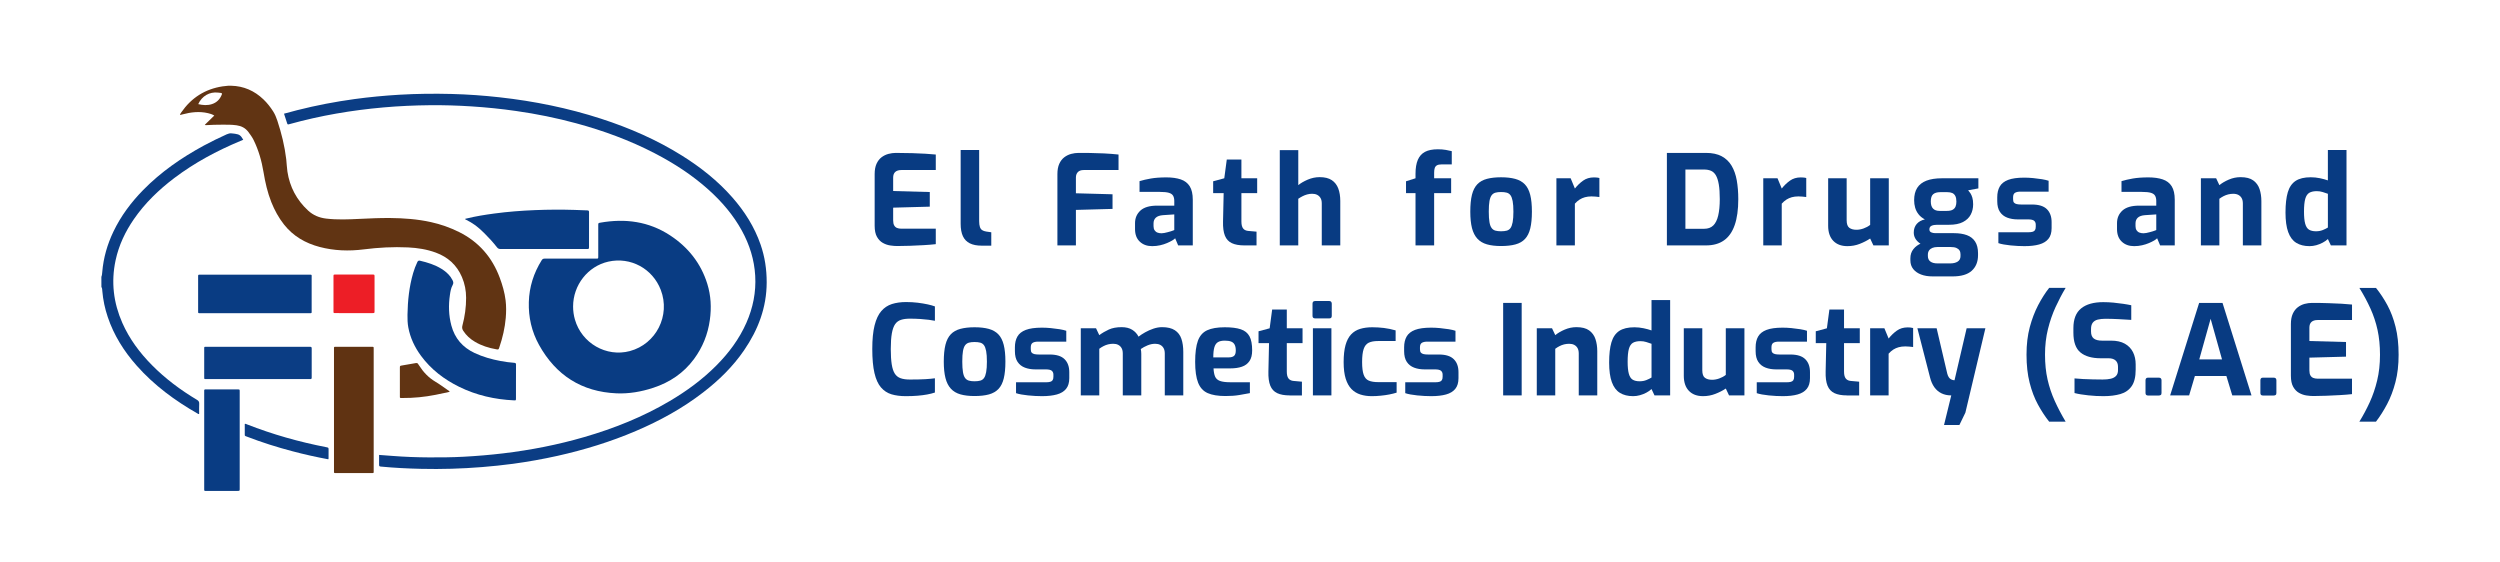 <svg xmlns="http://www.w3.org/2000/svg" xmlns:xlink="http://www.w3.org/1999/xlink" id="Layer_1" x="0px" y="0px" width="160px" height="36px" viewBox="0 0 160 36" xml:space="preserve"><g>	<g>		<path fill-rule="evenodd" clip-rule="evenodd" fill="#613413" d="M14.794,5.487c0.804,0.019,1.488,0.321,2.066,0.874   c0.239,0.229,0.443,0.488,0.621,0.767c0.117,0.184,0.198,0.382,0.267,0.588c0.267,0.807,0.47,1.628,0.571,2.473   c0.031,0.263,0.035,0.529,0.075,0.79c0.149,0.986,0.594,1.822,1.326,2.498c0.322,0.297,0.712,0.46,1.15,0.512   c0.718,0.086,1.436,0.053,2.154,0.019c0.648-0.031,1.295-0.061,1.944-0.055c0.877,0.008,1.749,0.071,2.608,0.261   c0.63,0.139,1.233,0.351,1.811,0.639c1.255,0.626,2.107,1.61,2.595,2.917c0.176,0.472,0.315,0.954,0.377,1.455   c0.045,0.371,0.04,0.745,0.01,1.117c-0.056,0.648-0.203,1.278-0.414,1.895c-0.047,0.139-0.049,0.143-0.195,0.117   c-0.481-0.085-0.943-0.229-1.366-0.481c-0.302-0.179-0.557-0.406-0.748-0.705c-0.068-0.107-0.086-0.205-0.052-0.331   c0.155-0.582,0.239-1.175,0.237-1.778c-0.001-0.459-0.084-0.901-0.266-1.325c-0.329-0.769-0.894-1.28-1.676-1.568   c-0.575-0.211-1.167-0.302-1.775-0.332c-0.948-0.045-1.892,0.007-2.831,0.126c-0.954,0.121-1.898,0.09-2.83-0.156   c-0.907-0.241-1.686-0.687-2.276-1.434c-0.344-0.436-0.606-0.918-0.812-1.433c-0.246-0.62-0.392-1.265-0.5-1.923   c-0.118-0.709-0.313-1.4-0.633-2.051c-0.091-0.186-0.214-0.35-0.336-0.516c-0.189-0.254-0.445-0.384-0.752-0.428   c-0.317-0.045-0.636-0.042-0.955-0.039c-0.331,0.005-0.66,0.004-0.989,0.029c-0.025,0.002-0.052,0.01-0.092-0.022   c0.2-0.194,0.397-0.387,0.606-0.591c-0.135-0.084-0.268-0.123-0.402-0.154c-0.551-0.129-1.095-0.066-1.633,0.079   c-0.047,0.012-0.093,0.025-0.14,0.037c-0.004,0.001-0.01-0.004-0.021-0.01c0.014-0.063,0.055-0.112,0.09-0.164   c0.642-0.928,1.519-1.485,2.636-1.657c0.117-0.018,0.235-0.026,0.353-0.039C14.664,5.487,14.729,5.487,14.794,5.487z    M12.687,6.664c0.302,0.071,0.588,0.092,0.874,0c0.309-0.1,0.513-0.308,0.632-0.606c0.028-0.069,0.013-0.102-0.06-0.111   c-0.059-0.006-0.118-0.015-0.177-0.021C13.416,5.862,12.92,6.144,12.687,6.664z"></path>		<path fill-rule="evenodd" clip-rule="evenodd" fill="#0B3D84" d="M6.488,17.718c0.042-0.103,0.047-0.211,0.057-0.317   c0.075-0.904,0.323-1.76,0.713-2.577c0.478-1,1.133-1.875,1.906-2.664c1.139-1.161,2.459-2.072,3.882-2.843   c0.48-0.26,0.971-0.497,1.467-0.722c0.103-0.046,0.202-0.073,0.313-0.059c0.07,0.009,0.14,0.012,0.209,0.023   c0.292,0.045,0.368,0.099,0.533,0.385c-0.063,0.027-0.126,0.054-0.188,0.08c-1.501,0.627-2.927,1.389-4.227,2.372   c-0.989,0.749-1.874,1.601-2.581,2.625c-0.555,0.804-0.967,1.673-1.173,2.631C7.1,18.042,7.26,19.381,7.833,20.675   c0.453,1.021,1.108,1.901,1.89,2.691c0.86,0.871,1.834,1.596,2.881,2.222c0.107,0.064,0.151,0.128,0.145,0.254   c-0.012,0.215-0.003,0.432-0.003,0.646c-0.039,0.027-0.066,0.001-0.092-0.015c-1.455-0.831-2.791-1.812-3.906-3.073   c-0.814-0.919-1.459-1.94-1.852-3.111c-0.182-0.54-0.301-1.093-0.348-1.661c-0.008-0.089-0.002-0.182-0.058-0.261   C6.488,18.15,6.488,17.934,6.488,17.718z"></path>		<path fill-rule="evenodd" clip-rule="evenodd" fill="#093C83" d="M36.521,16.552c0.545,0,1.091,0,1.637,0   c0.129,0,0.13-0.001,0.13-0.132c0-0.67,0-1.34,0-2.01c0.001-0.132,0.001-0.136,0.126-0.158c1.593-0.283,3.107-0.085,4.477,0.815   c1.145,0.753,1.965,1.776,2.377,3.102c0.234,0.755,0.271,1.526,0.162,2.308c-0.127,0.919-0.462,1.75-1.01,2.495   c-0.666,0.905-1.557,1.502-2.617,1.849c-0.76,0.249-1.544,0.387-2.343,0.353c-2.233-0.098-3.884-1.157-4.962-3.101   c-0.471-0.847-0.681-1.771-0.653-2.742c0.027-0.967,0.31-1.858,0.824-2.678c0.051-0.081,0.107-0.102,0.197-0.102   C35.417,16.554,35.969,16.552,36.521,16.552z M36.678,19.617c0,0.283,0.038,0.561,0.116,0.832c0.435,1.519,2.01,2.422,3.517,2.02   c1.684-0.452,2.608-2.276,1.979-3.915c-0.525-1.368-1.938-2.13-3.36-1.809C37.623,17.04,36.678,18.245,36.678,19.617z"></path>		<path fill-rule="evenodd" clip-rule="evenodd" fill="#0B3D84" d="M24.262,29.115c0.294,0.022,0.568,0.042,0.842,0.063   c0.781,0.061,1.564,0.091,2.349,0.095c0.74,0.004,1.481-0.003,2.221-0.042c0.847-0.046,1.692-0.116,2.536-0.217   c1.756-0.21,3.487-0.549,5.187-1.043c1.91-0.555,3.746-1.288,5.463-2.302c1.088-0.643,2.103-1.385,2.995-2.285   c0.795-0.801,1.459-1.693,1.917-2.731c0.42-0.955,0.621-1.954,0.562-2.998c-0.058-1.031-0.36-1.993-0.856-2.896   c-0.548-0.997-1.276-1.847-2.117-2.604c-1.047-0.943-2.219-1.703-3.466-2.349c-1.598-0.828-3.279-1.444-5.014-1.914   c-1.267-0.344-2.552-0.604-3.853-0.789c-0.948-0.136-1.899-0.233-2.853-0.294c-0.886-0.057-1.772-0.085-2.659-0.076   c-0.988,0.01-1.977,0.054-2.962,0.141c-2.039,0.179-4.047,0.521-6.021,1.069c-0.128,0.036-0.129,0.035-0.168-0.087   c-0.062-0.189-0.123-0.377-0.188-0.58c0.289-0.077,0.569-0.156,0.851-0.227c1.21-0.306,2.435-0.541,3.672-0.71   c0.948-0.129,1.899-0.219,2.855-0.276c1.118-0.066,2.236-0.078,3.355-0.049c1.026,0.026,2.051,0.1,3.073,0.214   c2.206,0.246,4.373,0.685,6.486,1.37c1.82,0.59,3.563,1.349,5.188,2.367c1.188,0.745,2.279,1.608,3.208,2.664   c0.79,0.897,1.419,1.891,1.813,3.025c0.272,0.784,0.391,1.588,0.39,2.419c-0.003,1.611-0.549,3.035-1.446,4.343   c-0.718,1.05-1.618,1.926-2.622,2.699c-1.317,1.017-2.763,1.81-4.29,2.462c-1.623,0.695-3.303,1.21-5.024,1.596   c-0.943,0.21-1.896,0.379-2.853,0.51c-0.659,0.088-1.32,0.156-1.983,0.21c-1.294,0.104-2.59,0.143-3.888,0.113   c-0.865-0.02-1.728-0.062-2.589-0.145c-0.08-0.009-0.114-0.026-0.111-0.112C24.266,29.538,24.262,29.327,24.262,29.115z"></path>		<path fill-rule="evenodd" clip-rule="evenodd" fill="#093C83" d="M33.022,24.427c0,0.357,0.001,0.714,0,1.071   c-0.001,0.129-0.003,0.131-0.124,0.125c-1.227-0.057-2.405-0.322-3.512-0.867c-0.964-0.476-1.799-1.111-2.441-1.983   c-0.402-0.546-0.688-1.146-0.813-1.817c-0.05-0.267-0.057-0.536-0.053-0.808c0.015-0.905,0.108-1.799,0.362-2.671   c0.071-0.244,0.162-0.481,0.271-0.71c0.036-0.075,0.083-0.101,0.166-0.082c0.481,0.112,0.948,0.256,1.373,0.518   c0.227,0.14,0.432,0.307,0.588,0.525c0.044,0.062,0.083,0.128,0.118,0.194c0.059,0.107,0.08,0.206,0.009,0.329   c-0.107,0.19-0.14,0.408-0.171,0.621c-0.098,0.661-0.08,1.315,0.092,1.961c0.218,0.82,0.72,1.397,1.485,1.758   c0.531,0.249,1.09,0.406,1.666,0.514c0.292,0.056,0.587,0.093,0.883,0.116c0.087,0.008,0.104,0.043,0.104,0.121   C33.021,23.703,33.022,24.065,33.022,24.427z"></path>		<path fill-rule="evenodd" clip-rule="evenodd" fill="#603312" d="M21.375,26.234c0-1.28,0-2.562,0-3.843   c0-0.042,0.001-0.086,0-0.129c-0.002-0.048,0.02-0.068,0.067-0.066c0.022,0.001,0.043,0,0.065,0c0.757,0,1.513,0,2.27,0   c0.146,0,0.139-0.014,0.139,0.141c0,2.6,0,5.199,0,7.8c0,0.15,0.013,0.138-0.14,0.138c-0.751,0-1.503,0-2.254,0   c-0.163,0-0.147,0.015-0.147-0.147C21.375,28.829,21.375,27.532,21.375,26.234z"></path>		<path fill-rule="evenodd" clip-rule="evenodd" fill="#093C83" d="M16.302,20.045c-1.124,0-2.248,0-3.372,0   c-0.027,0-0.055,0-0.081,0c-0.177-0.001-0.169,0.021-0.169-0.162c0-0.46,0-0.919,0-1.378c0-0.271-0.001-0.541,0-0.812   c0-0.111,0.003-0.113,0.117-0.114c0.2-0.001,0.4,0,0.6,0c2.118,0,4.236,0,6.354,0c0.228,0,0.195-0.02,0.195,0.202   c0.001,0.692,0,1.382,0,2.075c0,0.043,0,0.087,0,0.129c-0.001,0.041-0.024,0.059-0.061,0.06c-0.043,0.001-0.087,0.001-0.13,0.001   C18.604,20.045,17.453,20.045,16.302,20.045z"></path>		<path fill-rule="evenodd" clip-rule="evenodd" fill="#093C83" d="M29.763,14.028c0.02-0.041,0.063-0.036,0.099-0.044   c0.583-0.145,1.174-0.238,1.768-0.318c0.869-0.117,1.741-0.184,2.616-0.219c0.837-0.034,1.675-0.039,2.513-0.013   c0.274,0.009,0.55,0.023,0.826,0.03c0.08,0.002,0.113,0.022,0.113,0.11c-0.004,0.752-0.004,1.503-0.001,2.254   c0.001,0.087-0.029,0.118-0.11,0.108c-0.017-0.002-0.033,0-0.049,0c-1.832,0-3.665-0.001-5.497,0.002   c-0.101,0-0.168-0.026-0.232-0.108c-0.243-0.311-0.508-0.604-0.789-0.882C30.555,14.487,30.318,14.312,29.763,14.028z"></path>		<path fill-rule="evenodd" clip-rule="evenodd" fill="#093C83" d="M13.069,28.164c0-1.016,0-2.032,0-3.047   c0-0.039,0.003-0.077,0-0.113c-0.005-0.066,0.028-0.087,0.088-0.081c0.016,0.001,0.032,0,0.049,0c0.665,0,1.329,0,1.993,0   c0.145,0,0.142-0.008,0.142,0.142c0,2.069,0,4.139,0,6.208c0,0.144-0.001,0.145-0.138,0.145c-0.665,0.001-1.329,0.001-1.994,0.001   c-0.149,0-0.14,0.009-0.14-0.143C13.069,30.239,13.069,29.201,13.069,28.164z"></path>		<path fill-rule="evenodd" clip-rule="evenodd" fill="#0B3D84" d="M16.516,22.197c1.076,0,2.152,0,3.228,0   c0.033,0,0.065,0.004,0.097,0c0.088-0.012,0.108,0.03,0.108,0.112c-0.002,0.616-0.002,1.231,0,1.849   c0,0.074-0.019,0.114-0.1,0.104c-0.032-0.003-0.064,0-0.097,0c-2.163,0-4.326,0-6.489-0.001c-0.212,0-0.193,0.029-0.194-0.185   c0-0.568,0-1.136,0-1.704c0-0.2-0.017-0.176,0.17-0.176C14.331,22.197,15.424,22.197,16.516,22.197z"></path>		<path fill-rule="evenodd" clip-rule="evenodd" fill="#ED1E26" d="M22.646,20.04c-0.395,0-0.789,0-1.183-0.002   c-0.117,0-0.12-0.003-0.12-0.113c-0.001-0.746-0.001-1.49,0-2.235c0-0.116,0.002-0.119,0.116-0.119   c0.794-0.001,1.588-0.001,2.382,0c0.128,0,0.129,0.003,0.13,0.139c0.001,0.729,0.001,1.458,0,2.187   c0,0.141-0.001,0.142-0.142,0.142C23.434,20.04,23.04,20.04,22.646,20.04z"></path>		<path fill-rule="evenodd" clip-rule="evenodd" fill="#613413" d="M28.778,25.078c-0.306,0.065-0.604,0.131-0.904,0.191   c-0.696,0.138-1.398,0.207-2.109,0.203c-0.026,0-0.054-0.002-0.081,0.002c-0.068,0.007-0.102-0.019-0.092-0.092   c0.002-0.015,0-0.031,0-0.048c0-0.594,0-1.189,0-1.783c0-0.138,0.001-0.138,0.132-0.16c0.292-0.051,0.585-0.099,0.878-0.152   c0.08-0.015,0.135,0.001,0.171,0.078c0.013,0.028,0.037,0.052,0.055,0.08c0.268,0.42,0.598,0.772,1.033,1.03   c0.274,0.162,0.529,0.354,0.791,0.535C28.695,24.992,28.749,25.011,28.778,25.078z"></path>		<path fill-rule="evenodd" clip-rule="evenodd" fill="#0B3D84" d="M21.011,29.395c-0.775-0.144-1.538-0.314-2.294-0.515   c-0.986-0.26-1.958-0.566-2.91-0.934c-0.162-0.062-0.14-0.029-0.142-0.204c-0.002-0.203,0-0.408,0-0.609   c0.057-0.023,0.092,0.007,0.13,0.022c1.652,0.648,3.352,1.128,5.093,1.466c0.14,0.028,0.141,0.028,0.141,0.178   c0,0.183-0.001,0.367-0.002,0.551C21.026,29.359,21.02,29.369,21.011,29.395z"></path>	</g>	<g>		<path fill="#083B82" d="M57.418,15.746c-0.128,0-0.275-0.012-0.44-0.036c-0.166-0.024-0.324-0.079-0.476-0.164   c-0.152-0.085-0.277-0.214-0.376-0.388c-0.099-0.173-0.148-0.412-0.148-0.716v-3.304c0-0.261,0.04-0.48,0.12-0.656   c0.08-0.176,0.187-0.314,0.32-0.416c0.133-0.101,0.28-0.173,0.44-0.216c0.16-0.042,0.317-0.064,0.472-0.064   c0.4,0,0.753,0.005,1.06,0.016s0.583,0.022,0.828,0.036c0.245,0.014,0.469,0.031,0.672,0.052v0.992h-2.208   c-0.165,0-0.293,0.04-0.384,0.12s-0.136,0.203-0.136,0.368v0.856l2.344,0.064v0.936l-2.344,0.064v0.816   c0,0.139,0.023,0.247,0.068,0.324c0.045,0.077,0.106,0.131,0.184,0.16c0.077,0.03,0.158,0.044,0.244,0.044h2.232v0.992   c-0.234,0.027-0.495,0.048-0.78,0.064c-0.286,0.016-0.573,0.029-0.864,0.04C57.956,15.74,57.68,15.746,57.418,15.746z"></path>		<path fill="#083B82" d="M62.826,15.722c-0.304,0-0.556-0.049-0.756-0.148c-0.2-0.099-0.348-0.251-0.444-0.456   c-0.096-0.206-0.144-0.471-0.144-0.796v-4.72h1.184v4.544c0,0.16,0.016,0.287,0.048,0.38c0.032,0.094,0.081,0.162,0.148,0.204   c0.067,0.043,0.151,0.072,0.252,0.088l0.328,0.048v0.856H62.826z"></path>		<path fill="#083B82" d="M67.674,15.706v-4.568c0-0.261,0.04-0.48,0.12-0.656c0.08-0.176,0.187-0.314,0.32-0.416   c0.133-0.101,0.28-0.173,0.44-0.216c0.16-0.042,0.317-0.064,0.472-0.064c0.192,0,0.431,0.001,0.716,0.004   c0.285,0.003,0.589,0.012,0.912,0.028c0.322,0.016,0.633,0.04,0.932,0.072v0.992h-2.232c-0.165,0-0.289,0.044-0.372,0.132   c-0.083,0.088-0.124,0.204-0.124,0.348v1.008l2.344,0.064v0.936l-2.344,0.064v2.272H67.674z"></path>		<path fill="#083B82" d="M73.738,15.753c-0.326,0-0.589-0.096-0.792-0.288c-0.203-0.192-0.304-0.458-0.304-0.8v-0.384   c0-0.325,0.115-0.593,0.344-0.804c0.229-0.21,0.586-0.316,1.072-0.316h1.096v-0.296c0-0.133-0.024-0.244-0.072-0.332   s-0.137-0.152-0.268-0.192c-0.13-0.04-0.329-0.06-0.596-0.06H72.93v-0.688c0.208-0.064,0.449-0.12,0.724-0.168   c0.274-0.048,0.606-0.072,0.996-0.072c0.357,0,0.663,0.043,0.916,0.128c0.253,0.085,0.445,0.232,0.576,0.44   s0.196,0.496,0.196,0.864v2.92h-0.936L75.21,15.25c-0.037,0.043-0.101,0.091-0.192,0.144s-0.201,0.108-0.332,0.164   s-0.277,0.103-0.44,0.14C74.083,15.735,73.914,15.753,73.738,15.753z M74.338,14.93c0.054,0,0.113-0.007,0.18-0.02   s0.136-0.029,0.208-0.048c0.072-0.019,0.139-0.037,0.2-0.056c0.061-0.019,0.112-0.036,0.152-0.052   c0.04-0.016,0.065-0.026,0.076-0.032v-1l-0.72,0.048c-0.208,0.016-0.361,0.069-0.46,0.16s-0.148,0.213-0.148,0.368v0.176   c0,0.106,0.022,0.195,0.068,0.264s0.107,0.119,0.184,0.148S74.242,14.93,74.338,14.93z"></path>		<path fill="#083B82" d="M79.642,15.706c-0.331,0-0.6-0.048-0.804-0.144c-0.206-0.096-0.354-0.256-0.444-0.48   s-0.13-0.525-0.12-0.904l0.04-1.816h-0.672v-0.76l0.712-0.192l0.16-1.2h0.936v1.2h1.009v0.952H79.45v1.808   c0,0.118,0.011,0.213,0.032,0.288s0.052,0.135,0.092,0.18c0.039,0.045,0.086,0.079,0.141,0.1c0.053,0.021,0.105,0.035,0.16,0.04   l0.543,0.048v0.88H79.642z"></path>		<path fill="#083B82" d="M81.906,15.706V9.609h1.184v2.24c0.155-0.128,0.356-0.245,0.604-0.352c0.248-0.106,0.503-0.16,0.764-0.16   c0.325,0,0.584,0.064,0.776,0.192c0.191,0.128,0.33,0.307,0.416,0.536c0.085,0.229,0.128,0.496,0.128,0.8v2.84h-1.185v-2.688   c0-0.139-0.026-0.253-0.079-0.344c-0.054-0.09-0.126-0.158-0.217-0.204s-0.197-0.068-0.319-0.068   c-0.112,0-0.221,0.015-0.324,0.044c-0.104,0.029-0.203,0.068-0.296,0.116c-0.094,0.048-0.183,0.102-0.269,0.16v2.984H81.906z"></path>		<path fill="#083B82" d="M90.593,15.706v-3.344h-0.608v-0.76l0.608-0.192v-0.288c0-0.363,0.049-0.66,0.148-0.892   c0.099-0.232,0.252-0.402,0.46-0.512s0.482-0.164,0.823-0.164c0.188,0,0.356,0.013,0.509,0.04c0.151,0.026,0.278,0.053,0.38,0.08   v0.848h-0.656c-0.123,0-0.219,0.019-0.288,0.056s-0.117,0.095-0.144,0.172c-0.027,0.078-0.04,0.18-0.04,0.308v0.352h1.088v0.952   h-1.088v3.344H90.593z"></path>		<path fill="#083B82" d="M96.066,15.746c-0.352,0-0.653-0.036-0.904-0.108c-0.25-0.072-0.454-0.193-0.611-0.364   c-0.157-0.17-0.272-0.397-0.345-0.68c-0.071-0.283-0.107-0.632-0.107-1.048c0-0.437,0.036-0.798,0.107-1.084   c0.072-0.285,0.188-0.509,0.345-0.672s0.362-0.277,0.616-0.344c0.253-0.067,0.553-0.1,0.899-0.1c0.357,0,0.661,0.035,0.912,0.104   s0.455,0.185,0.612,0.348c0.157,0.163,0.271,0.387,0.344,0.672c0.072,0.285,0.108,0.644,0.108,1.076   c0,0.427-0.035,0.783-0.104,1.068c-0.069,0.285-0.182,0.511-0.336,0.676c-0.154,0.166-0.358,0.283-0.612,0.352   C96.737,15.711,96.428,15.746,96.066,15.746z M96.066,14.802c0.145,0,0.266-0.014,0.364-0.04c0.099-0.027,0.179-0.082,0.24-0.164   c0.061-0.083,0.107-0.209,0.14-0.38c0.032-0.171,0.048-0.395,0.048-0.672c0-0.282-0.016-0.508-0.048-0.676   s-0.079-0.293-0.14-0.376c-0.062-0.083-0.142-0.137-0.24-0.164s-0.22-0.04-0.364-0.04c-0.139,0-0.257,0.013-0.355,0.04   c-0.1,0.027-0.181,0.082-0.244,0.164c-0.064,0.083-0.111,0.208-0.141,0.376s-0.044,0.394-0.044,0.676   c0,0.277,0.015,0.501,0.044,0.672c0.029,0.17,0.076,0.297,0.141,0.38c0.063,0.083,0.145,0.137,0.244,0.164   C95.809,14.788,95.927,14.802,96.066,14.802z"></path>		<path fill="#083B82" d="M99.61,15.706V11.41h0.912l0.271,0.656c0.155-0.197,0.33-0.365,0.524-0.504s0.425-0.208,0.692-0.208   c0.059,0,0.118,0.003,0.18,0.008c0.062,0.005,0.118,0.016,0.172,0.032v1.216c-0.08-0.01-0.164-0.02-0.252-0.028   s-0.172-0.012-0.252-0.012c-0.155,0-0.295,0.018-0.42,0.052c-0.126,0.035-0.24,0.085-0.344,0.152   c-0.104,0.067-0.204,0.153-0.301,0.26v2.672H99.61z"></path>		<path fill="#083B82" d="M106.681,15.706v-5.92h2.504c0.4,0,0.733,0.071,1,0.212c0.267,0.142,0.479,0.344,0.637,0.608   c0.157,0.264,0.268,0.578,0.332,0.94c0.063,0.363,0.096,0.763,0.096,1.2c0,0.667-0.076,1.219-0.229,1.656   c-0.151,0.438-0.38,0.764-0.684,0.98c-0.304,0.216-0.688,0.324-1.152,0.324H106.681z M107.866,14.642h1.2   c0.245,0,0.439-0.071,0.584-0.212c0.144-0.142,0.249-0.354,0.315-0.636s0.101-0.632,0.101-1.048c0-0.384-0.021-0.7-0.064-0.948   c-0.043-0.248-0.105-0.441-0.188-0.58c-0.082-0.139-0.187-0.235-0.312-0.288s-0.271-0.08-0.436-0.08h-1.2V14.642z"></path>		<path fill="#083B82" d="M112.849,15.706V11.41h0.912l0.271,0.656c0.155-0.197,0.33-0.365,0.524-0.504s0.425-0.208,0.692-0.208   c0.059,0,0.118,0.003,0.18,0.008c0.062,0.005,0.118,0.016,0.172,0.032v1.216c-0.08-0.01-0.164-0.02-0.252-0.028   s-0.172-0.012-0.252-0.012c-0.155,0-0.295,0.018-0.42,0.052c-0.126,0.035-0.24,0.085-0.344,0.152   c-0.104,0.067-0.204,0.153-0.301,0.26v2.672H112.849z"></path>		<path fill="#083B82" d="M118.233,15.753c-0.384,0-0.686-0.113-0.904-0.34s-0.327-0.548-0.327-0.964v-3.04h1.184v2.688   c0,0.24,0.058,0.401,0.172,0.484c0.114,0.083,0.266,0.124,0.452,0.124c0.149,0,0.303-0.028,0.46-0.084s0.297-0.132,0.42-0.228   V11.41h1.192v4.296h-0.984l-0.208-0.44c-0.192,0.128-0.413,0.241-0.664,0.34S118.51,15.753,118.233,15.753z"></path>		<path fill="#083B82" d="M123.673,17.689c-0.272,0-0.514-0.04-0.725-0.12c-0.211-0.08-0.377-0.196-0.5-0.348   c-0.122-0.152-0.184-0.34-0.184-0.564V16.53c0-0.229,0.065-0.426,0.196-0.588c0.13-0.163,0.3-0.287,0.508-0.372   c0.208-0.085,0.429-0.128,0.664-0.128l0.352,0.368c-0.117,0-0.222,0.019-0.312,0.056c-0.091,0.037-0.162,0.092-0.212,0.164   c-0.051,0.072-0.076,0.161-0.076,0.268v0.088c0,0.154,0.053,0.272,0.16,0.352c0.106,0.08,0.258,0.12,0.456,0.12h0.815   c0.197,0,0.356-0.039,0.477-0.116c0.119-0.078,0.18-0.193,0.18-0.348v-0.128c0-0.096-0.022-0.177-0.068-0.244   c-0.045-0.067-0.111-0.119-0.2-0.156c-0.088-0.038-0.206-0.056-0.355-0.056h-0.952c-0.48,0-0.836-0.089-1.068-0.268   c-0.231-0.179-0.348-0.398-0.348-0.66c0-0.218,0.063-0.401,0.188-0.548c0.125-0.146,0.3-0.244,0.523-0.292   c-0.171-0.09-0.307-0.201-0.408-0.332c-0.101-0.13-0.173-0.272-0.216-0.424s-0.063-0.311-0.063-0.476   c0-0.314,0.064-0.576,0.195-0.784s0.328-0.362,0.593-0.464c0.264-0.101,0.596-0.152,0.995-0.152h2.328v0.648l-0.655,0.12   c0.048,0.053,0.096,0.116,0.144,0.188c0.048,0.072,0.089,0.165,0.124,0.28c0.034,0.115,0.052,0.257,0.052,0.428   c0,0.245-0.052,0.467-0.156,0.664c-0.104,0.197-0.269,0.354-0.495,0.472c-0.228,0.118-0.527,0.176-0.9,0.176h-0.76   c-0.145,0-0.262,0.021-0.353,0.064c-0.091,0.042-0.136,0.12-0.136,0.232c0,0.091,0.039,0.153,0.116,0.188s0.164,0.052,0.26,0.052   h1.184c0.331,0,0.611,0.043,0.841,0.128c0.229,0.085,0.405,0.223,0.527,0.412c0.123,0.189,0.185,0.439,0.185,0.748v0.12   c0,0.421-0.134,0.753-0.4,0.996s-0.678,0.364-1.231,0.364H123.673z M124.137,13.498h0.456c0.165,0,0.292-0.025,0.38-0.076   c0.088-0.05,0.149-0.12,0.184-0.208c0.035-0.088,0.052-0.19,0.052-0.308c0-0.149-0.022-0.27-0.067-0.36   c-0.046-0.09-0.111-0.154-0.196-0.192c-0.085-0.037-0.191-0.056-0.32-0.056h-0.447c-0.203,0-0.355,0.044-0.456,0.132   c-0.102,0.088-0.152,0.241-0.152,0.46c0,0.208,0.048,0.361,0.145,0.46C123.809,13.448,123.951,13.498,124.137,13.498z"></path>		<path fill="#083B82" d="M129.561,15.753c-0.133,0-0.277-0.004-0.432-0.012c-0.154-0.008-0.31-0.02-0.464-0.036   c-0.155-0.016-0.299-0.036-0.432-0.06c-0.134-0.024-0.246-0.052-0.337-0.084v-0.696h1.904c0.112,0,0.204-0.009,0.276-0.028   c0.071-0.019,0.125-0.053,0.16-0.104c0.034-0.05,0.052-0.124,0.052-0.22v-0.136c0-0.106-0.035-0.189-0.104-0.248   c-0.069-0.059-0.197-0.088-0.384-0.088h-0.672c-0.245,0-0.467-0.037-0.664-0.112s-0.354-0.197-0.468-0.368   c-0.115-0.17-0.172-0.4-0.172-0.688v-0.248c0-0.272,0.053-0.501,0.16-0.688c0.106-0.187,0.285-0.328,0.535-0.424   c0.251-0.096,0.595-0.144,1.032-0.144c0.176,0,0.364,0.009,0.564,0.028c0.2,0.019,0.389,0.043,0.567,0.072s0.321,0.063,0.429,0.1   v0.696h-1.801c-0.154,0-0.271,0.025-0.352,0.076c-0.08,0.05-0.12,0.145-0.12,0.284v0.128c0,0.096,0.019,0.167,0.056,0.212   c0.038,0.045,0.095,0.078,0.173,0.096c0.077,0.019,0.174,0.028,0.292,0.028h0.688c0.438,0,0.756,0.1,0.956,0.3   c0.2,0.2,0.3,0.476,0.3,0.828v0.384c0,0.288-0.067,0.516-0.204,0.684c-0.136,0.168-0.333,0.288-0.592,0.36   C130.25,15.718,129.935,15.753,129.561,15.753z"></path>		<path fill="#083B82" d="M136.585,15.753c-0.325,0-0.59-0.096-0.792-0.288c-0.203-0.192-0.304-0.458-0.304-0.8v-0.384   c0-0.325,0.114-0.593,0.344-0.804c0.229-0.21,0.586-0.316,1.072-0.316h1.096v-0.296c0-0.133-0.024-0.244-0.072-0.332   s-0.138-0.152-0.268-0.192c-0.131-0.04-0.33-0.06-0.597-0.06h-1.288v-0.688c0.208-0.064,0.449-0.12,0.725-0.168   c0.274-0.048,0.606-0.072,0.996-0.072c0.357,0,0.662,0.043,0.916,0.128c0.253,0.085,0.445,0.232,0.576,0.44   c0.13,0.208,0.195,0.496,0.195,0.864v2.92h-0.936l-0.192-0.456c-0.037,0.043-0.102,0.091-0.191,0.144   c-0.091,0.053-0.202,0.108-0.332,0.164c-0.131,0.056-0.277,0.103-0.44,0.14C136.93,15.735,136.761,15.753,136.585,15.753z    M137.185,14.93c0.054,0,0.113-0.007,0.181-0.02c0.066-0.013,0.136-0.029,0.208-0.048c0.071-0.019,0.138-0.037,0.199-0.056   s0.112-0.036,0.152-0.052c0.04-0.016,0.065-0.026,0.076-0.032v-1l-0.72,0.048c-0.208,0.016-0.362,0.069-0.461,0.16   s-0.147,0.213-0.147,0.368v0.176c0,0.106,0.022,0.195,0.068,0.264c0.045,0.069,0.106,0.119,0.184,0.148   S137.089,14.93,137.185,14.93z"></path>		<path fill="#083B82" d="M140.857,15.706V11.41h0.976l0.208,0.44c0.16-0.133,0.361-0.252,0.604-0.356   c0.242-0.104,0.492-0.156,0.748-0.156c0.352,0,0.624,0.069,0.815,0.208c0.192,0.139,0.327,0.324,0.404,0.556   s0.116,0.489,0.116,0.772v2.832h-1.185v-2.68c0-0.139-0.025-0.253-0.075-0.344c-0.051-0.091-0.122-0.16-0.212-0.208   c-0.091-0.048-0.2-0.072-0.328-0.072c-0.112,0-0.221,0.014-0.324,0.04c-0.104,0.027-0.203,0.064-0.296,0.112   c-0.094,0.048-0.183,0.104-0.269,0.168v2.984H140.857z"></path>		<path fill="#083B82" d="M147.809,15.753c-0.336,0-0.619-0.07-0.849-0.212c-0.229-0.141-0.401-0.371-0.516-0.688   c-0.115-0.317-0.172-0.734-0.172-1.252c0-0.533,0.049-0.965,0.147-1.296s0.266-0.573,0.5-0.728   c0.235-0.155,0.558-0.232,0.969-0.232c0.197,0,0.392,0.02,0.584,0.06c0.191,0.04,0.362,0.086,0.512,0.14V9.602h1.192v6.104h-1   l-0.192-0.408c-0.091,0.085-0.201,0.163-0.332,0.232s-0.268,0.124-0.412,0.164C148.097,15.733,147.953,15.753,147.809,15.753z    M148.225,14.802c0.16,0,0.305-0.027,0.436-0.08s0.239-0.107,0.324-0.16v-2.16c-0.106-0.037-0.219-0.074-0.336-0.112   c-0.117-0.037-0.243-0.056-0.376-0.056c-0.197,0-0.356,0.035-0.477,0.104c-0.119,0.069-0.206,0.199-0.26,0.388   c-0.053,0.189-0.08,0.463-0.08,0.82c0,0.331,0.025,0.588,0.076,0.772c0.051,0.184,0.132,0.311,0.244,0.38   S148.038,14.802,148.225,14.802z"></path>		<path fill="#083B82" d="M57.97,25.354c-0.347,0-0.652-0.04-0.916-0.119c-0.264-0.08-0.488-0.228-0.672-0.441   c-0.184-0.213-0.323-0.518-0.416-0.916c-0.093-0.396-0.14-0.912-0.14-1.547c0-0.613,0.049-1.116,0.148-1.508   c0.099-0.393,0.241-0.697,0.428-0.912c0.187-0.217,0.413-0.367,0.68-0.453c0.267-0.084,0.568-0.127,0.904-0.127   c0.267,0,0.516,0.014,0.748,0.043s0.441,0.064,0.628,0.104s0.344,0.084,0.472,0.132v0.92c-0.096-0.021-0.226-0.043-0.388-0.063   c-0.163-0.021-0.348-0.038-0.556-0.052s-0.427-0.021-0.656-0.021c-0.224,0-0.415,0.025-0.572,0.076s-0.283,0.144-0.376,0.28   c-0.093,0.136-0.163,0.332-0.208,0.588s-0.068,0.59-0.068,1c0,0.395,0.02,0.72,0.06,0.976c0.04,0.257,0.105,0.455,0.196,0.597   c0.091,0.141,0.215,0.24,0.372,0.295c0.157,0.057,0.356,0.084,0.596,0.084c0.405,0,0.734-0.008,0.988-0.023   s0.458-0.035,0.612-0.057v0.912c-0.144,0.049-0.31,0.09-0.496,0.125c-0.187,0.034-0.392,0.061-0.616,0.079   C58.499,25.345,58.248,25.354,57.97,25.354z"></path>		<path fill="#083B82" d="M62.37,25.346c-0.352,0-0.653-0.036-0.904-0.107c-0.251-0.072-0.455-0.193-0.612-0.365   c-0.157-0.17-0.272-0.396-0.344-0.68c-0.072-0.282-0.108-0.632-0.108-1.048c0-0.437,0.036-0.798,0.108-1.084   c0.072-0.285,0.187-0.509,0.344-0.672s0.363-0.277,0.616-0.344c0.253-0.067,0.553-0.101,0.9-0.101   c0.357,0,0.661,0.035,0.912,0.104c0.25,0.069,0.455,0.185,0.612,0.348s0.272,0.387,0.344,0.673   c0.072,0.285,0.108,0.644,0.108,1.075c0,0.427-0.035,0.782-0.104,1.068c-0.069,0.285-0.181,0.511-0.336,0.676   s-0.359,0.282-0.612,0.353C63.041,25.311,62.733,25.346,62.37,25.346z M62.37,24.402c0.144,0,0.265-0.014,0.364-0.041   c0.099-0.026,0.179-0.081,0.24-0.164c0.062-0.082,0.108-0.209,0.14-0.379c0.032-0.172,0.048-0.396,0.048-0.673   c0-0.282-0.016-0.508-0.048-0.676c-0.032-0.168-0.079-0.294-0.14-0.376c-0.061-0.082-0.141-0.137-0.24-0.164   c-0.099-0.027-0.22-0.04-0.364-0.04c-0.139,0-0.257,0.013-0.356,0.04s-0.18,0.082-0.244,0.164s-0.11,0.208-0.14,0.376   s-0.044,0.394-0.044,0.676c0,0.277,0.015,0.501,0.044,0.673c0.029,0.17,0.076,0.297,0.14,0.379   c0.064,0.083,0.146,0.138,0.244,0.164C62.113,24.389,62.231,24.402,62.37,24.402z"></path>		<path fill="#083B82" d="M66.69,25.354c-0.133,0-0.277-0.004-0.432-0.012s-0.31-0.021-0.464-0.036   c-0.155-0.017-0.299-0.036-0.432-0.06c-0.133-0.024-0.246-0.053-0.336-0.084v-0.696h1.904c0.112,0,0.204-0.009,0.276-0.028   c0.072-0.019,0.125-0.053,0.16-0.104s0.052-0.125,0.052-0.221v-0.136c0-0.106-0.035-0.188-0.104-0.248   c-0.069-0.059-0.198-0.088-0.384-0.088h-0.672c-0.245,0-0.467-0.037-0.664-0.112c-0.197-0.074-0.354-0.197-0.468-0.367   c-0.115-0.171-0.172-0.4-0.172-0.688v-0.248c0-0.272,0.053-0.501,0.16-0.688c0.106-0.186,0.285-0.328,0.536-0.424   c0.25-0.096,0.595-0.144,1.032-0.144c0.176,0,0.364,0.009,0.564,0.028c0.2,0.019,0.39,0.043,0.568,0.072s0.321,0.063,0.428,0.1   v0.695h-1.8c-0.155,0-0.272,0.025-0.352,0.076s-0.12,0.146-0.12,0.284v0.128c0,0.096,0.019,0.167,0.056,0.212   c0.037,0.046,0.095,0.077,0.172,0.097c0.077,0.018,0.175,0.027,0.292,0.027h0.688c0.438,0,0.756,0.1,0.956,0.301   c0.2,0.199,0.3,0.476,0.3,0.828v0.383c0,0.289-0.068,0.517-0.204,0.685c-0.136,0.168-0.333,0.288-0.592,0.36   C67.379,25.317,67.063,25.354,66.69,25.354z"></path>		<path fill="#083B82" d="M69.17,25.306V21.01h0.976l0.208,0.439c0.187-0.139,0.391-0.258,0.612-0.359s0.495-0.152,0.82-0.152   c0.272,0,0.498,0.057,0.676,0.168c0.179,0.112,0.313,0.259,0.404,0.44c0.123-0.097,0.266-0.189,0.428-0.28   s0.337-0.168,0.524-0.232c0.187-0.063,0.371-0.096,0.552-0.096c0.347,0,0.62,0.065,0.82,0.196c0.2,0.131,0.34,0.314,0.42,0.552   s0.12,0.516,0.12,0.836v2.784h-1.184v-2.681c0-0.139-0.025-0.252-0.076-0.344c-0.051-0.09-0.121-0.16-0.212-0.207   c-0.091-0.049-0.2-0.072-0.328-0.072c-0.16,0-0.321,0.033-0.484,0.1s-0.308,0.146-0.436,0.236   c0.011,0.053,0.019,0.105,0.024,0.156s0.008,0.102,0.008,0.156v2.655h-1.184v-2.681c0-0.139-0.025-0.252-0.076-0.344   c-0.051-0.09-0.121-0.16-0.212-0.207c-0.091-0.049-0.2-0.072-0.328-0.072c-0.112,0-0.22,0.014-0.324,0.039   c-0.104,0.027-0.203,0.064-0.296,0.113c-0.094,0.047-0.183,0.104-0.268,0.168v2.983H69.17z"></path>		<path fill="#083B82" d="M78.426,25.346c-0.475,0-0.854-0.063-1.136-0.188c-0.283-0.126-0.487-0.349-0.612-0.668   c-0.125-0.32-0.188-0.764-0.188-1.328c0-0.582,0.059-1.032,0.176-1.353c0.117-0.319,0.315-0.544,0.592-0.672   c0.277-0.128,0.653-0.192,1.128-0.192c0.426,0,0.768,0.043,1.023,0.129c0.256,0.085,0.441,0.234,0.557,0.447   s0.172,0.516,0.172,0.904c0,0.288-0.057,0.516-0.172,0.684s-0.275,0.288-0.484,0.36c-0.207,0.071-0.453,0.108-0.736,0.108h-1.08   c0.011,0.219,0.044,0.393,0.1,0.523s0.16,0.225,0.312,0.28s0.372,0.084,0.66,0.084h1.255v0.696   c-0.207,0.043-0.436,0.084-0.684,0.123C79.062,25.325,78.768,25.346,78.426,25.346z M77.65,22.873h0.976   c0.16,0,0.277-0.031,0.352-0.096c0.074-0.063,0.112-0.178,0.112-0.344c0-0.154-0.024-0.278-0.072-0.372   c-0.048-0.093-0.123-0.159-0.224-0.2c-0.101-0.039-0.237-0.06-0.408-0.06c-0.182,0-0.326,0.03-0.432,0.092   c-0.107,0.062-0.184,0.169-0.232,0.324S77.65,22.591,77.65,22.873z"></path>		<path fill="#083B82" d="M82.546,25.306c-0.331,0-0.599-0.048-0.804-0.144c-0.205-0.097-0.354-0.256-0.444-0.48   s-0.131-0.525-0.12-0.904l0.04-1.816h-0.672v-0.76l0.712-0.191l0.16-1.2h0.937v1.2h1.008v0.951h-1.008v1.809   c0,0.117,0.01,0.213,0.031,0.288s0.053,0.135,0.092,0.181c0.04,0.045,0.087,0.078,0.141,0.1c0.053,0.021,0.106,0.035,0.16,0.039   l0.544,0.049v0.88H82.546z"></path>		<path fill="#083B82" d="M84.169,20.377c-0.111,0-0.168-0.053-0.168-0.159v-0.784c0-0.111,0.057-0.168,0.168-0.168h0.912   c0.048,0,0.086,0.016,0.112,0.048s0.04,0.072,0.04,0.12v0.784c0,0.106-0.051,0.159-0.152,0.159H84.169z M84.026,25.306V21.01   h1.184v4.296H84.026z"></path>		<path fill="#083B82" d="M87.793,25.354c-0.262,0-0.503-0.034-0.724-0.104c-0.222-0.07-0.412-0.186-0.572-0.348   c-0.16-0.163-0.284-0.385-0.372-0.664c-0.088-0.281-0.132-0.634-0.132-1.061c0-0.438,0.04-0.801,0.12-1.088   c0.08-0.288,0.198-0.516,0.355-0.684s0.351-0.287,0.58-0.356s0.488-0.104,0.776-0.104c0.261,0,0.511,0.016,0.748,0.045   s0.486,0.08,0.748,0.155v0.681h-1.128c-0.246,0-0.443,0.035-0.593,0.107c-0.148,0.072-0.257,0.205-0.323,0.4   c-0.067,0.194-0.101,0.473-0.101,0.836c0,0.357,0.033,0.629,0.101,0.816c0.066,0.186,0.176,0.312,0.328,0.375   c0.151,0.064,0.353,0.096,0.604,0.096h1.176v0.673c-0.133,0.042-0.288,0.081-0.464,0.116c-0.176,0.034-0.361,0.061-0.556,0.079   C88.17,25.345,87.98,25.354,87.793,25.354z"></path>		<path fill="#083B82" d="M91.601,25.354c-0.133,0-0.277-0.004-0.432-0.012s-0.31-0.021-0.464-0.036   c-0.155-0.017-0.299-0.036-0.432-0.06c-0.134-0.024-0.246-0.053-0.337-0.084v-0.696h1.904c0.112,0,0.204-0.009,0.276-0.028   c0.071-0.019,0.125-0.053,0.16-0.104c0.034-0.051,0.052-0.125,0.052-0.221v-0.136c0-0.106-0.035-0.188-0.104-0.248   c-0.069-0.059-0.197-0.088-0.384-0.088h-0.672c-0.245,0-0.467-0.037-0.664-0.112c-0.197-0.074-0.354-0.197-0.468-0.367   c-0.115-0.171-0.172-0.4-0.172-0.688v-0.248c0-0.272,0.053-0.501,0.16-0.688c0.106-0.186,0.285-0.328,0.535-0.424   c0.251-0.096,0.595-0.144,1.032-0.144c0.176,0,0.364,0.009,0.564,0.028c0.2,0.019,0.389,0.043,0.567,0.072s0.321,0.063,0.429,0.1   v0.695h-1.801c-0.154,0-0.271,0.025-0.352,0.076s-0.12,0.146-0.12,0.284v0.128c0,0.096,0.019,0.167,0.056,0.212   c0.038,0.046,0.095,0.077,0.173,0.097c0.077,0.018,0.174,0.027,0.292,0.027h0.688c0.438,0,0.756,0.1,0.956,0.301   c0.2,0.199,0.3,0.476,0.3,0.828v0.383c0,0.289-0.067,0.517-0.204,0.685c-0.136,0.168-0.333,0.288-0.592,0.36   C92.291,25.317,91.975,25.354,91.601,25.354z"></path>		<path fill="#083B82" d="M96.202,25.306v-5.92h1.185v5.92H96.202z"></path>		<path fill="#083B82" d="M98.354,25.306V21.01h0.976l0.208,0.439c0.16-0.133,0.361-0.252,0.604-0.355   c0.242-0.104,0.492-0.156,0.748-0.156c0.352,0,0.624,0.069,0.815,0.208c0.192,0.139,0.327,0.324,0.404,0.556   c0.077,0.232,0.116,0.49,0.116,0.772v2.832h-1.185v-2.681c0-0.139-0.025-0.252-0.075-0.344c-0.051-0.09-0.122-0.16-0.212-0.207   c-0.091-0.049-0.2-0.072-0.328-0.072c-0.112,0-0.221,0.014-0.324,0.039c-0.104,0.027-0.203,0.064-0.296,0.113   c-0.094,0.047-0.183,0.104-0.269,0.168v2.983H98.354z"></path>		<path fill="#083B82" d="M104.522,25.354c-0.336,0-0.619-0.07-0.849-0.212c-0.229-0.142-0.401-0.37-0.516-0.688   c-0.115-0.316-0.172-0.734-0.172-1.252c0-0.533,0.049-0.965,0.147-1.295c0.099-0.331,0.266-0.574,0.5-0.729   c0.235-0.154,0.558-0.232,0.969-0.232c0.197,0,0.392,0.021,0.584,0.061c0.191,0.04,0.362,0.086,0.512,0.14v-1.944h1.192v6.104h-1   l-0.192-0.408c-0.091,0.085-0.201,0.163-0.332,0.232s-0.268,0.124-0.412,0.163C104.81,25.334,104.666,25.354,104.522,25.354z    M104.938,24.402c0.16,0,0.305-0.027,0.436-0.08c0.131-0.054,0.239-0.107,0.324-0.16v-2.16c-0.106-0.037-0.219-0.074-0.336-0.112   c-0.117-0.037-0.243-0.056-0.376-0.056c-0.197,0-0.356,0.035-0.477,0.104c-0.119,0.069-0.206,0.199-0.26,0.389   c-0.053,0.189-0.08,0.463-0.08,0.819c0,0.331,0.025,0.589,0.076,0.772s0.132,0.311,0.244,0.38S104.75,24.402,104.938,24.402z"></path>		<path fill="#083B82" d="M108.994,25.354c-0.384,0-0.686-0.113-0.904-0.34s-0.327-0.548-0.327-0.964v-3.04h1.184v2.688   c0,0.24,0.058,0.402,0.172,0.484c0.114,0.083,0.266,0.124,0.452,0.124c0.149,0,0.303-0.028,0.46-0.084s0.297-0.132,0.42-0.228   V21.01h1.192v4.296h-0.984l-0.208-0.44c-0.192,0.129-0.413,0.242-0.664,0.34C109.535,25.305,109.271,25.354,108.994,25.354z"></path>		<path fill="#083B82" d="M114.097,25.354c-0.133,0-0.277-0.004-0.432-0.012s-0.31-0.021-0.464-0.036   c-0.155-0.017-0.299-0.036-0.432-0.06c-0.134-0.024-0.246-0.053-0.337-0.084v-0.696h1.904c0.112,0,0.204-0.009,0.276-0.028   c0.071-0.019,0.125-0.053,0.16-0.104c0.034-0.051,0.052-0.125,0.052-0.221v-0.136c0-0.106-0.035-0.188-0.104-0.248   c-0.069-0.059-0.197-0.088-0.384-0.088h-0.672c-0.245,0-0.467-0.037-0.664-0.112c-0.197-0.074-0.354-0.197-0.468-0.367   c-0.115-0.171-0.172-0.4-0.172-0.688v-0.248c0-0.272,0.053-0.501,0.16-0.688c0.106-0.186,0.285-0.328,0.535-0.424   c0.251-0.096,0.595-0.144,1.032-0.144c0.176,0,0.364,0.009,0.564,0.028c0.2,0.019,0.389,0.043,0.567,0.072s0.321,0.063,0.429,0.1   v0.695h-1.801c-0.154,0-0.271,0.025-0.352,0.076s-0.12,0.146-0.12,0.284v0.128c0,0.096,0.019,0.167,0.056,0.212   c0.038,0.046,0.095,0.077,0.173,0.097c0.077,0.018,0.174,0.027,0.292,0.027h0.688c0.438,0,0.756,0.1,0.956,0.301   c0.2,0.199,0.3,0.476,0.3,0.828v0.383c0,0.289-0.067,0.517-0.204,0.685c-0.136,0.168-0.333,0.288-0.592,0.36   C114.787,25.317,114.471,25.354,114.097,25.354z"></path>		<path fill="#083B82" d="M118.209,25.306c-0.331,0-0.599-0.048-0.804-0.144c-0.205-0.097-0.354-0.256-0.444-0.48   s-0.131-0.525-0.12-0.904l0.04-1.816h-0.672v-0.76l0.712-0.191l0.16-1.2h0.937v1.2h1.008v0.951h-1.008v1.809   c0,0.117,0.01,0.213,0.031,0.288s0.053,0.135,0.092,0.181c0.04,0.045,0.087,0.078,0.141,0.1c0.053,0.021,0.106,0.035,0.16,0.039   l0.544,0.049v0.88H118.209z"></path>		<path fill="#083B82" d="M119.689,25.306V21.01h0.912l0.271,0.656c0.155-0.197,0.33-0.365,0.524-0.504s0.425-0.209,0.692-0.209   c0.059,0,0.118,0.004,0.18,0.008c0.062,0.006,0.118,0.017,0.172,0.033v1.215c-0.08-0.01-0.164-0.02-0.252-0.027   s-0.172-0.012-0.252-0.012c-0.155,0-0.295,0.018-0.42,0.052c-0.126,0.034-0.24,0.085-0.344,0.151   c-0.104,0.067-0.204,0.154-0.301,0.261v2.672H119.689z"></path>		<path fill="#083B82" d="M124.417,27.202l0.464-1.896c-0.239,0-0.45-0.046-0.632-0.136c-0.182-0.091-0.332-0.221-0.452-0.389   s-0.212-0.377-0.275-0.627l-0.809-3.145h1.232l0.68,2.904c0.026,0.102,0.062,0.182,0.104,0.24c0.042,0.059,0.088,0.1,0.136,0.123   c0.048,0.024,0.092,0.041,0.132,0.049s0.07,0.012,0.092,0.012l0.776-3.328h1.2l-1.28,5.399l-0.384,0.793H124.417z"></path>		<path fill="#083B82" d="M131.145,26.985c-0.262-0.33-0.502-0.697-0.72-1.1c-0.219-0.402-0.396-0.865-0.528-1.388   c-0.134-0.523-0.2-1.123-0.2-1.801c0-0.65,0.069-1.236,0.208-1.756s0.317-0.988,0.536-1.408c0.219-0.418,0.453-0.788,0.704-1.107   h1.056c-0.229,0.378-0.443,0.787-0.644,1.225c-0.2,0.437-0.363,0.907-0.488,1.411s-0.188,1.05-0.188,1.636   c0,0.582,0.054,1.112,0.163,1.592c0.109,0.48,0.263,0.938,0.461,1.373c0.197,0.435,0.429,0.876,0.695,1.323H131.145z"></path>		<path fill="#083B82" d="M134.625,25.354c-0.154,0-0.313-0.004-0.476-0.012c-0.163-0.008-0.328-0.021-0.496-0.04   s-0.327-0.04-0.477-0.063c-0.149-0.024-0.285-0.053-0.407-0.084v-0.937c0.159,0.017,0.341,0.029,0.544,0.04   c0.202,0.011,0.413,0.019,0.632,0.023c0.219,0.006,0.427,0.008,0.624,0.008c0.202,0,0.377-0.017,0.523-0.051   c0.146-0.035,0.261-0.097,0.34-0.185c0.08-0.088,0.12-0.21,0.12-0.364v-0.216c0-0.176-0.052-0.311-0.155-0.403   c-0.104-0.094-0.252-0.141-0.444-0.141h-0.504c-0.565,0-0.999-0.124-1.3-0.372c-0.302-0.248-0.452-0.671-0.452-1.269v-0.287   c0-0.576,0.165-0.998,0.496-1.264c0.33-0.268,0.803-0.4,1.416-0.4c0.219,0,0.436,0.011,0.651,0.031   c0.217,0.021,0.425,0.047,0.624,0.076c0.2,0.029,0.372,0.061,0.517,0.092v0.937c-0.246-0.017-0.519-0.032-0.82-0.048   s-0.58-0.023-0.836-0.023c-0.182,0-0.343,0.017-0.484,0.051c-0.141,0.035-0.249,0.101-0.323,0.197   c-0.075,0.096-0.112,0.231-0.112,0.407v0.16c0,0.208,0.059,0.357,0.176,0.448c0.117,0.09,0.291,0.136,0.521,0.136h0.584   c0.356,0,0.651,0.065,0.884,0.196c0.231,0.131,0.405,0.311,0.52,0.539c0.115,0.23,0.172,0.491,0.172,0.785v0.336   c0,0.463-0.086,0.818-0.26,1.063c-0.173,0.245-0.413,0.412-0.72,0.5S135.036,25.354,134.625,25.354z"></path>		<path fill="#083B82" d="M137.473,25.313c-0.106,0-0.16-0.054-0.16-0.159v-0.816c0-0.112,0.054-0.168,0.16-0.168h0.688   c0.117,0,0.176,0.056,0.176,0.168v0.816c0,0.063-0.018,0.105-0.052,0.127c-0.035,0.021-0.076,0.032-0.124,0.032H137.473z"></path>		<path fill="#083B82" d="M138.889,25.306l1.856-5.92h1.496l1.855,5.92h-1.231l-0.376-1.24h-2.017l-0.368,1.24H138.889z    M140.753,23.002h1.456l-0.729-2.6L140.753,23.002z"></path>		<path fill="#083B82" d="M144.825,25.313c-0.106,0-0.16-0.054-0.16-0.159v-0.816c0-0.112,0.054-0.168,0.16-0.168h0.688   c0.117,0,0.176,0.056,0.176,0.168v0.816c0,0.063-0.018,0.105-0.052,0.127c-0.035,0.021-0.076,0.032-0.124,0.032H144.825z"></path>		<path fill="#083B82" d="M148.057,25.346c-0.128,0-0.274-0.012-0.44-0.036c-0.165-0.024-0.323-0.079-0.476-0.164   s-0.277-0.214-0.376-0.388s-0.148-0.412-0.148-0.717v-3.303c0-0.262,0.04-0.48,0.12-0.656s0.187-0.314,0.32-0.416   c0.133-0.102,0.28-0.174,0.439-0.217c0.16-0.042,0.317-0.063,0.473-0.063c0.399,0,0.753,0.005,1.06,0.017   c0.307,0.01,0.583,0.021,0.828,0.035s0.47,0.031,0.672,0.053v0.991h-2.208c-0.165,0-0.293,0.04-0.384,0.12   s-0.136,0.203-0.136,0.368v0.856l2.344,0.063v0.937l-2.344,0.063v0.815c0,0.139,0.022,0.248,0.067,0.324   c0.046,0.078,0.107,0.131,0.185,0.16s0.158,0.045,0.244,0.045h2.231v0.991c-0.234,0.026-0.494,0.048-0.78,0.063   c-0.285,0.017-0.573,0.03-0.863,0.041C148.594,25.34,148.318,25.346,148.057,25.346z"></path>		<path fill="#083B82" d="M151,26.985c0.24-0.389,0.46-0.801,0.66-1.235c0.2-0.436,0.359-0.902,0.479-1.404s0.181-1.048,0.181-1.641   c0-0.58-0.053-1.109-0.156-1.584c-0.104-0.475-0.255-0.93-0.452-1.367s-0.435-0.88-0.712-1.328h1.063   c0.267,0.331,0.51,0.699,0.729,1.104c0.219,0.406,0.394,0.867,0.523,1.385c0.131,0.518,0.196,1.114,0.196,1.791   c0,0.651-0.067,1.236-0.204,1.756c-0.136,0.521-0.313,0.987-0.531,1.4c-0.219,0.414-0.456,0.788-0.713,1.124H151z"></path>	</g></g></svg>